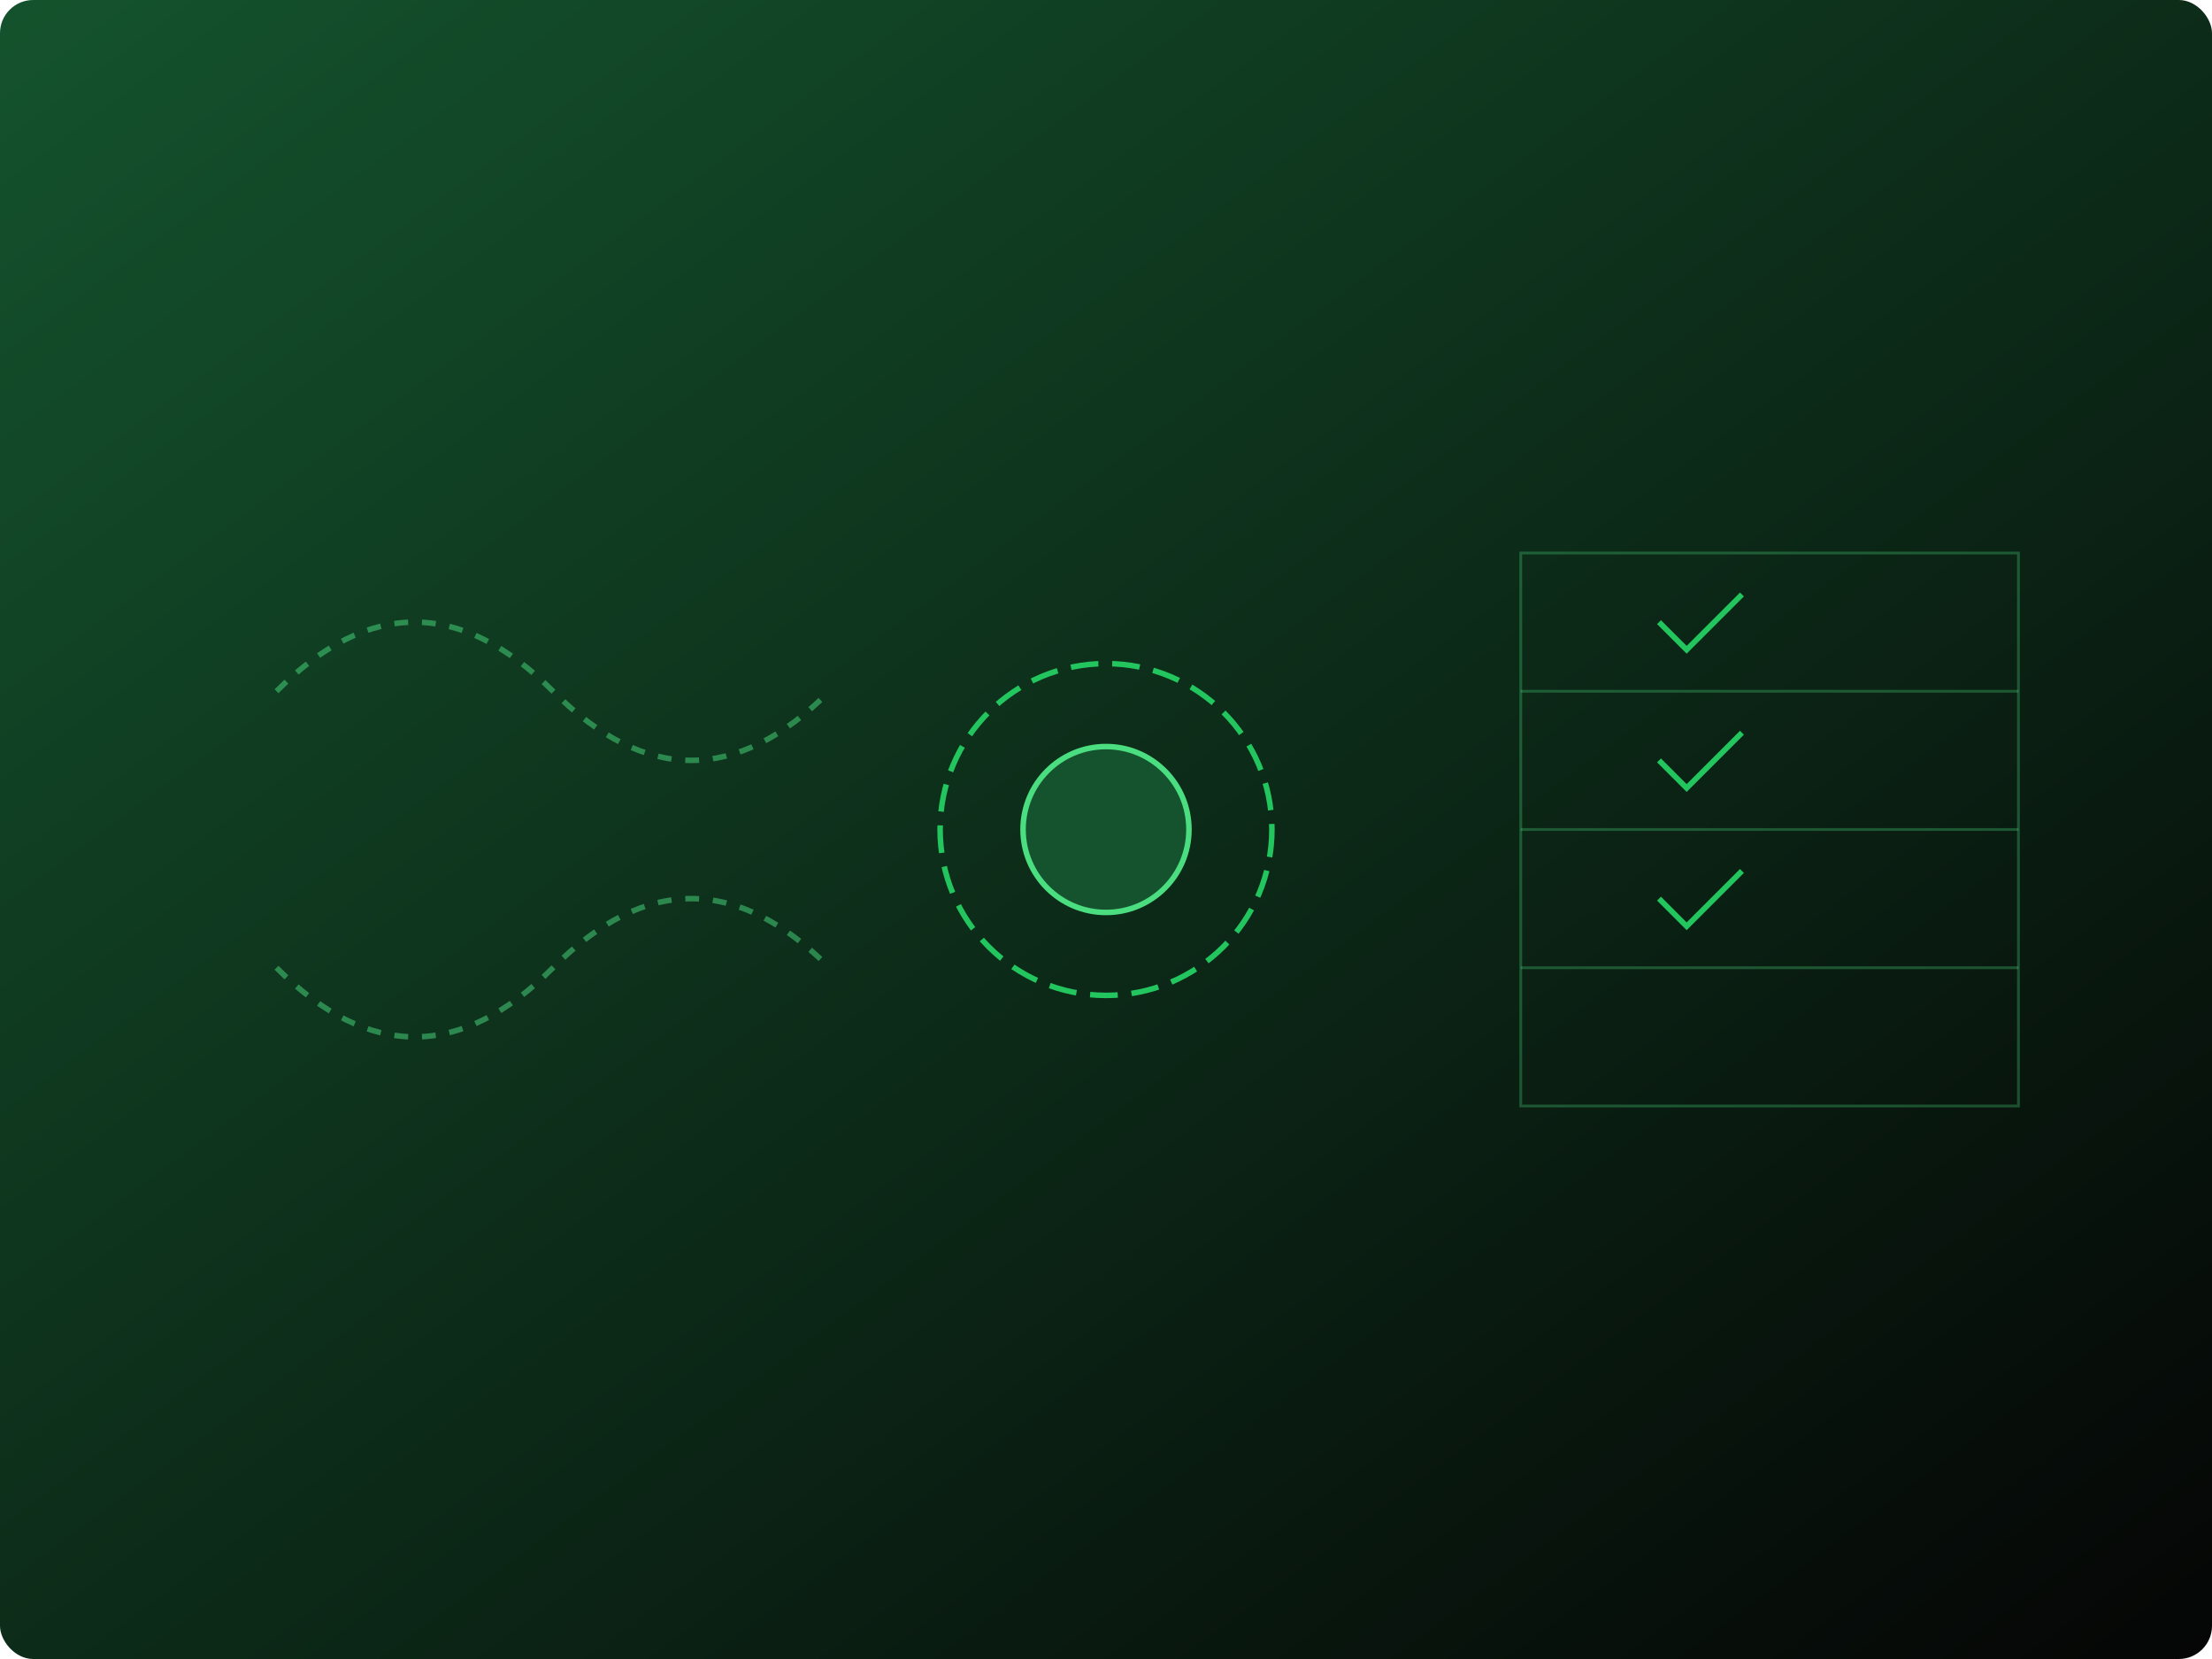 <svg width="800" height="600" viewBox="0 0 800 600" fill="none" xmlns="http://www.w3.org/2000/svg">
    <defs>
        <linearGradient id="grad3" x1="0%" y1="0%" x2="100%" y2="100%">
            <stop offset="0%" style="stop-color:#14532d;stop-opacity:1" /> <!-- Dark Green tint -->
            <stop offset="100%" style="stop-color:#050505;stop-opacity:1" />
        </linearGradient>
        <filter id="glow3">
            <feGaussianBlur stdDeviation="3" result="coloredBlur"/>
            <feMerge>
                <feMergeNode in="coloredBlur"/>
                <feMergeNode in="SourceGraphic"/>
            </feMerge>
        </filter>
    </defs>
    
    <rect width="800" height="600" fill="url(#grad3)" rx="12"/>
    
    <!-- Unstructured Input -->
    <path d="M100 250 Q 150 200 200 250 T 300 250" stroke="#4ade80" stroke-width="2" stroke-dasharray="5 5" opacity="0.5" />
    <path d="M100 350 Q 150 400 200 350 T 300 350" stroke="#4ade80" stroke-width="2" stroke-dasharray="5 5" opacity="0.5" />
    
    <!-- Processing Gear -->
    <circle cx="400" cy="300" r="60" fill="none" stroke="#22c55e" stroke-width="2" stroke-dasharray="10 5" filter="url(#glow3)">
        <animateTransform attributeName="transform" type="rotate" from="0 400 300" to="360 400 300" dur="10s" repeatCount="indefinite" />
    </circle>
    <circle cx="400" cy="300" r="30" fill="#14532d" stroke="#4ade80" stroke-width="2" />
    
    <!-- Structured Output (Grid) -->
    <rect x="550" y="200" width="180" height="200" fill="none" stroke="#4ade80" stroke-width="1" opacity="0.3" />
    <line x1="550" y1="250" x2="730" y2="250" stroke="#4ade80" stroke-width="1" opacity="0.3" />
    <line x1="550" y1="300" x2="730" y2="300" stroke="#4ade80" stroke-width="1" opacity="0.3" />
    <line x1="550" y1="350" x2="730" y2="350" stroke="#4ade80" stroke-width="1" opacity="0.3" />
    
    <!-- Checkmarks -->
    <path d="M600 225 L610 235 L630 215" stroke="#22c55e" stroke-width="2" filter="url(#glow3)" />
    <path d="M600 275 L610 285 L630 265" stroke="#22c55e" stroke-width="2" filter="url(#glow3)" />
    <path d="M600 325 L610 335 L630 315" stroke="#22c55e" stroke-width="2" filter="url(#glow3)" />

</svg>
